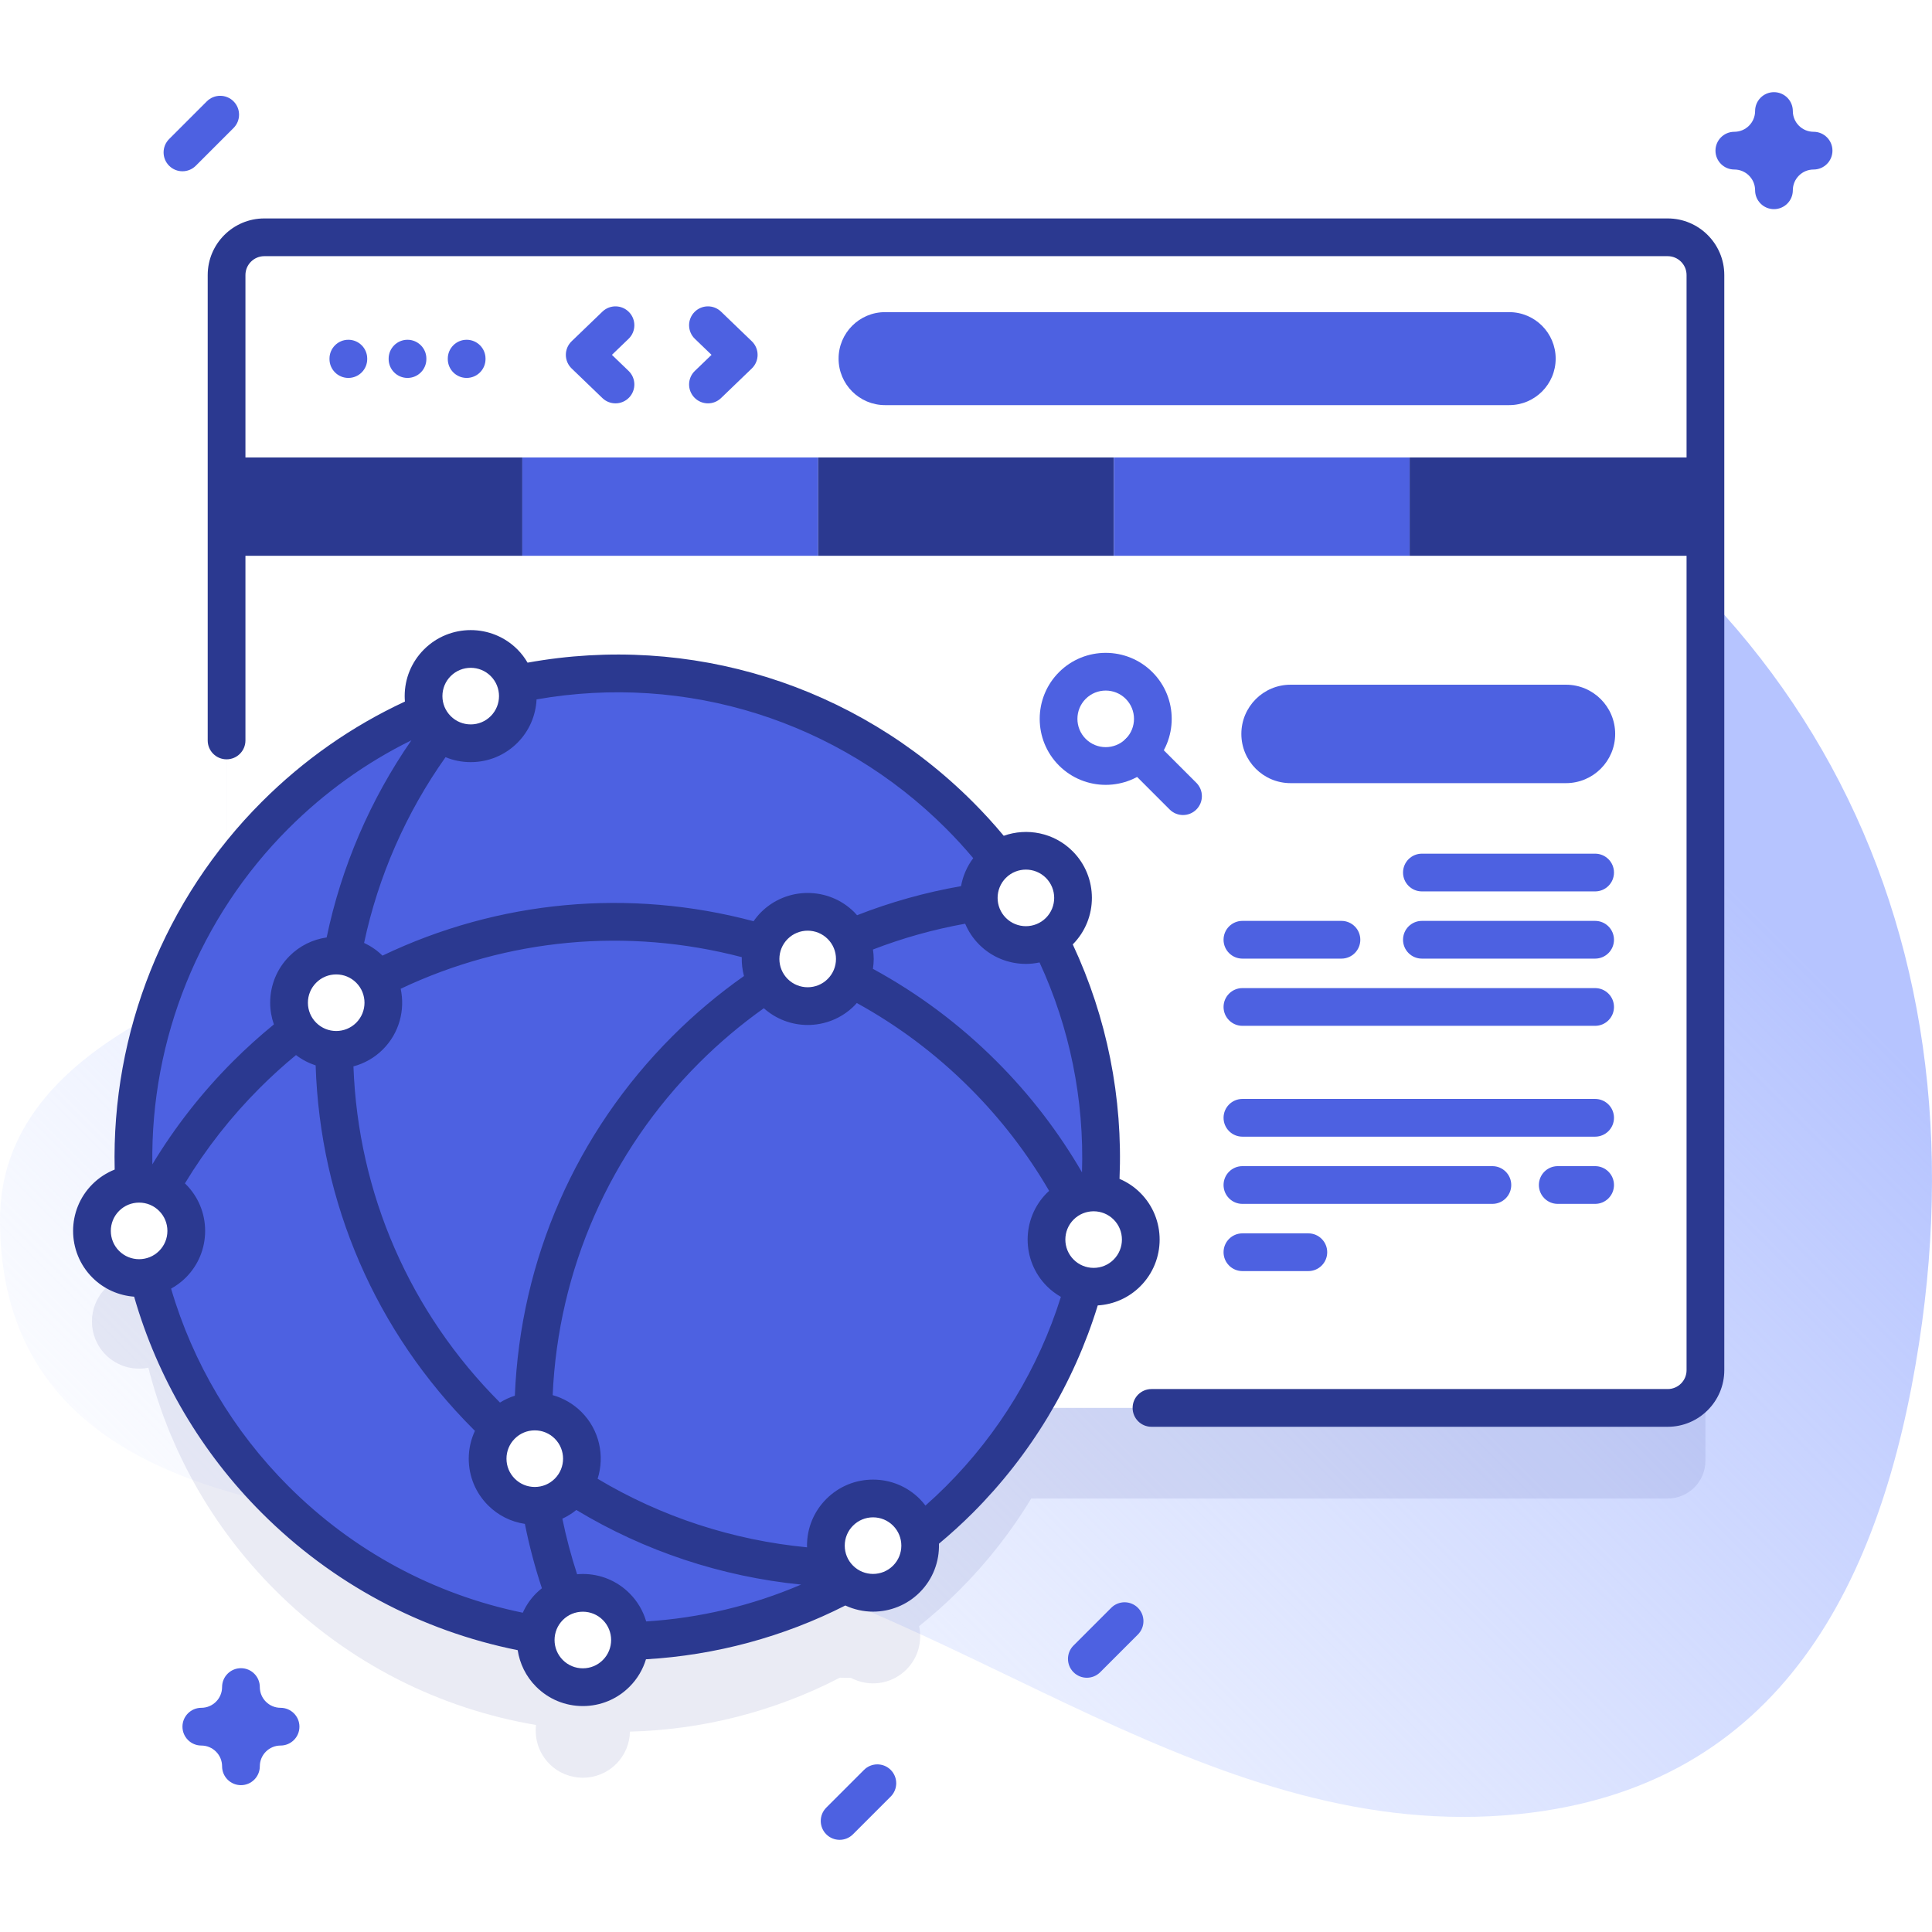 <svg xmlns="http://www.w3.org/2000/svg" version="1.1" xmlns:xlink="http://www.w3.org/1999/xlink" xmlns:svgjs="http://svgjs.com/svgjs" width="512" height="512" x="0" y="0" viewBox="0 0 512 512" style="enable-background:new 0 0 512 512" xml:space="preserve" class=""><defs><linearGradient xmlns="http://www.w3.org/2000/svg" id="SVGID_1_" gradientUnits="userSpaceOnUse" x1="74.949" x2="402.592" y1="506.33" y2="178.687"><stop offset="0" stop-color="#d1ddff" stop-opacity="0"></stop><stop offset="1" stop-color="#b6c4ff"></stop></linearGradient></defs><g><linearGradient xmlns="http://www.w3.org/2000/svg" id="SVGID_1_" gradientUnits="userSpaceOnUse" x1="74.949" x2="402.592" y1="506.33" y2="178.687"><stop offset="0" stop-color="#d1ddff" stop-opacity="0"></stop><stop offset="1" stop-color="#b6c4ff"></stop></linearGradient><g xmlns="http://www.w3.org/2000/svg"><g><path d="m355.817 94.995c-69.161-27.06-155.598-46.877-208.524 1.44-37.37 34.116-8.447 43.84 17.031 106.266 18.441 45.181-164.324 38.963-164.324 120.604 0 94.385 132.371 76.493 181.493 87.297 75.104 16.519 140.623 78.312 220.868 70.166 69.858-7.092 96.49-61.911 106.205-124.755 18.098-117.081-35.689-215.217-152.749-261.018z" fill="url(&quot;#SVGID_1_&quot;)" data-original="url(#SVGID_1_)"></path></g><g><g><path d="m441.956 86.888h-371.912c-5.523 0-10 4.477-10 10v158.15c-17.916 24.451-26.086 53.81-24.499 82.74-2.746.29-5.415 1.482-7.519 3.586-4.882 4.882-4.882 12.796 0 17.678 3.07 3.07 7.338 4.206 11.298 3.415 5.494 21.592 16.682 42.034 33.579 58.932 19.545 19.545 43.83 31.461 69.154 35.75-.436 3.673.745 7.501 3.563 10.32 4.882 4.882 12.796 4.882 17.678 0 2.369-2.369 3.578-5.453 3.648-8.558 19.145-.5 38.198-5.266 55.616-14.292.985.028 1.971.043 2.957.051 4.723 2.501 10.71 1.765 14.686-2.211 3.124-3.124 4.238-7.487 3.364-11.505 3.692-2.954 7.264-6.133 10.685-9.555 7.466-7.466 13.805-15.63 19.044-24.274h168.657c5.523 0 10-4.477 10-10v-290.227c.001-5.523-4.476-10-9.999-10z" fill="#2B3990" opacity=".1" data-original="#0000cb" class=""></path><g><g><g><g><g><path d="m451.96 72.891v290.22c0 5.53-4.48 10-10 10h-371.92c-5.52 0-10-4.47-10-10v-290.22c0-5.53 4.48-10 10-10h371.92c5.52 0 10 4.47 10 10z" fill="#FFFFFF" data-original="#ffffff" class=""></path><g><path d="m60.044 121.195h78.382v26.094h-78.382z" fill="#2B3990" data-original="#0000cb" class=""></path><path d="m138.426 121.195h78.382v26.094h-78.382z" fill="#4D61E1" data-original="#6582fd" class=""></path><path d="m216.809 121.195h78.382v26.094h-78.382z" fill="#2B3990" data-original="#0000cb" class=""></path><path d="m295.191 121.195h78.382v26.094h-78.382z" fill="#4D61E1" data-original="#6582fd" class=""></path><path d="m373.574 121.195h78.382v26.094h-78.382z" fill="#2B3990" data-original="#0000cb" class=""></path></g><path d="m451.956 121.195v-48.307c0-5.523-4.477-10-10-10h-371.912c-5.523 0-10 4.477-10 10v48.306h391.912z" fill="#FFFFFF" data-original="#ffffff" class=""></path></g><path d="m399.946 107.363h-165.392c-6.805 0-12.322-5.517-12.322-12.322 0-6.805 5.517-12.322 12.322-12.322h165.392c6.805 0 12.322 5.517 12.322 12.322 0 6.806-5.516 12.322-12.322 12.322z" fill="#4D61E1" data-original="#6582fd" class=""></path></g><g><g><path d="m92.317 100.157c-2.761 0-5-2.239-5-5v-.115c0-2.761 2.239-5 5-5s5 2.239 5 5v.115c0 2.761-2.238 5-5 5z" fill="#4D61E1" data-original="#6582fd" class=""></path></g><g><path d="m107.993 100.157c-2.761 0-5-2.239-5-5v-.115c0-2.761 2.239-5 5-5s5 2.239 5 5v.115c0 2.761-2.239 5-5 5z" fill="#4D61E1" data-original="#6582fd" class=""></path></g><g><path d="m123.668 100.157c-2.761 0-5-2.239-5-5v-.115c0-2.761 2.239-5 5-5s5 2.239 5 5v.115c0 2.761-2.238 5-5 5z" fill="#4D61E1" data-original="#6582fd" class=""></path></g></g><g><g><path d="m163.111 106.893c-1.248 0-2.497-.464-3.467-1.397l-8.157-7.851c-.979-.943-1.533-2.243-1.533-3.603 0-1.359.553-2.66 1.533-3.602l8.157-7.852c1.989-1.915 5.154-1.855 7.069.135 1.915 1.989 1.855 5.154-.135 7.069l-4.414 4.25 4.414 4.249c1.99 1.915 2.05 5.081.135 7.07-.981 1.018-2.291 1.532-3.602 1.532z" fill="#4D61E1" data-original="#6582fd" class=""></path></g><g><path d="m187.617 106.893c-1.312 0-2.622-.513-3.603-1.533-1.915-1.989-1.854-5.155.135-7.07l4.414-4.249-4.414-4.25c-1.99-1.915-2.05-5.08-.135-7.069 1.915-1.99 5.081-2.05 7.069-.135l8.157 7.852c.979.942 1.533 2.243 1.533 3.602s-.553 2.66-1.533 3.603l-8.157 7.851c-.969.934-2.218 1.398-3.466 1.398z" fill="#4D61E1" data-original="#6582fd" class=""></path></g></g></g></g></g><g><circle cx="163.579" cy="306.712" fill="#4D61E1" r="128.235" data-original="#6582fd" class=""></circle><g><g fill="#FFFFFF"><circle cx="89.1" cy="265.73" r="12.5" fill="#FFFFFF" data-original="#ffffff" class=""></circle><circle cx="36.865" cy="326.203" r="12.5" fill="#FFFFFF" data-original="#ffffff" class=""></circle><circle cx="124.747" cy="184.473" r="12.5" fill="#FFFFFF" data-original="#ffffff" class=""></circle><circle cx="289.826" cy="328.499" r="12.5" fill="#FFFFFF" data-original="#ffffff" class=""></circle><circle cx="271.874" cy="237.951" r="12.5" fill="#FFFFFF" data-original="#ffffff" class=""></circle><circle cx="214.045" cy="254.135" r="12.5" fill="#FFFFFF" data-original="#ffffff" class=""></circle><circle cx="141.723" cy="386.561" r="12.5" fill="#FFFFFF" data-original="#ffffff" class=""></circle><circle cx="154.46" cy="434.619" r="12.5" fill="#FFFFFF" data-original="#ffffff" class=""></circle></g><g><circle cx="231.367" cy="409.61" fill="#FFFFFF" r="12.5" data-original="#ffffff" class=""></circle><g fill="#0000CB"><path d="m441.956 57.888h-371.912c-8.271 0-15 6.729-15 15v123.342c0 2.761 2.239 5 5 5s5-2.239 5-5v-123.342c0-2.757 2.243-5 5-5h371.912c2.757 0 5 2.243 5 5v290.226c0 2.757-2.243 5-5 5h-136.8c-2.761 0-5 2.239-5 5s2.239 5 5 5h136.8c8.271 0 15-6.729 15-15v-290.226c0-8.271-6.729-15-15-15z" fill="#2B3990" data-original="#0000cb" class=""></path><path d="m302.2 316.125c-1.631-1.631-3.511-2.861-5.515-3.712.917-21.462-3.334-42.78-12.392-62.136 6.776-6.827 6.763-17.892-.045-24.699-4.928-4.927-12.082-6.276-18.249-4.087-2.571-3.089-5.318-6.1-8.204-8.985-31.066-31.066-74.9-44.698-117.981-36.893-.736-1.252-1.62-2.44-2.694-3.513-6.823-6.824-17.925-6.822-24.749 0-3.305 3.306-5.126 7.7-5.126 12.375 0 .485.023.966.063 1.444-14.08 6.548-26.832 15.474-37.945 26.587-25.776 25.776-39.845 61.089-38.972 97.44-2.183.869-4.19 2.173-5.902 3.884-6.823 6.823-6.823 17.925 0 24.749 3.077 3.077 7.025 4.753 11.058 5.055 6.195 21.567 17.827 41.305 33.816 57.294 18.698 18.698 42.081 31.213 67.829 36.383.548 3.547 2.166 6.958 4.892 9.685 3.306 3.305 7.7 5.126 12.375 5.126s9.069-1.821 12.375-5.126c2.101-2.101 3.549-4.608 4.356-7.271 18.372-1.05 36.499-5.941 52.829-14.253 2.325 1.074 4.832 1.631 7.347 1.631 4.481 0 8.963-1.706 12.375-5.118 3.542-3.542 5.228-8.237 5.093-12.888 3.083-2.567 6.092-5.301 8.961-8.17 15.391-15.391 26.785-34.33 33.121-54.979 4.263-.261 8.238-2.027 11.284-5.073 6.823-6.825 6.823-17.927 0-24.75zm-35.63-83.477c2.925-2.924 7.683-2.924 10.607 0s2.924 7.682 0 10.606c-2.923 2.925-7.681 2.925-10.607 0-2.924-2.924-2.924-7.682 0-10.606zm-7.07 17.678c3.412 3.412 7.893 5.117 12.374 5.117 1.213 0 2.425-.136 3.617-.386 8.02 17.36 11.866 36.41 11.248 55.621-6.228-10.732-13.833-20.622-22.663-29.443-9.757-9.757-20.764-17.967-32.745-24.483.128-.86.214-1.731.214-2.616 0-.848-.08-1.681-.198-2.505 7.881-3.044 16.067-5.336 24.432-6.839.851 2.01 2.083 3.896 3.721 5.534zm-140.056-71.156c1.462-1.462 3.382-2.193 5.303-2.193 1.92 0 3.841.731 5.303 2.193 2.924 2.925 2.924 7.683 0 10.607-1.417 1.417-3.3 2.197-5.303 2.197s-3.887-.78-5.303-2.196c-1.417-1.417-2.197-3.3-2.197-5.303 0-2.005.78-3.889 2.197-5.305zm-1.366 21.491c2.088.86 4.343 1.312 6.669 1.312 4.674 0 9.069-1.82 12.375-5.125 3.189-3.189 4.867-7.314 5.075-11.499 39.659-6.98 79.939 5.638 108.528 34.227 2.526 2.526 4.929 5.157 7.193 7.849-1.684 2.231-2.754 4.777-3.231 7.41-9.444 1.651-18.68 4.235-27.555 7.711-.234-.264-.46-.533-.711-.784-6.823-6.822-17.926-6.823-24.749 0-.741.741-1.386 1.541-1.966 2.372-33.01-8.78-67.624-5.57-98.346 9.117-1.441-1.416-3.093-2.536-4.872-3.368 3.757-17.656 11.15-34.523 21.59-49.222zm90.663 48.171c2.925-2.924 7.683-2.924 10.607 0 1.417 1.417 2.197 3.3 2.197 5.303s-.78 3.887-2.197 5.303c-2.923 2.925-7.681 2.925-10.607 0-2.924-2.923-2.924-7.682 0-10.606zm-72.297 121.044c-1.384.436-2.706 1.047-3.942 1.814-23.924-23.931-37.61-55.421-38.834-89.086 2.861-.769 5.566-2.259 7.807-4.5 4.357-4.357 5.918-10.457 4.71-16.075 28.267-13.366 60.04-16.311 90.391-8.377-.046 1.683.154 3.369.586 5.006-6.717 4.722-13.079 10.067-18.948 15.935-25.588 25.59-40.324 59.289-41.77 95.283zm5.279 9.185c2.003 0 3.887.78 5.303 2.197 2.924 2.924 2.924 7.682 0 10.606-1.417 1.417-3.3 2.197-5.303 2.197s-3.887-.78-5.303-2.196c-1.417-1.417-2.196-3.3-2.196-5.303s.78-3.886 2.197-5.303c1.415-1.418 3.299-2.198 5.302-2.198zm-57.926-108.027c-1.417-1.417-2.197-3.3-2.197-5.303s.78-3.887 2.197-5.304 3.3-2.197 5.303-2.197 3.887.78 5.303 2.197c2.924 2.924 2.924 7.682 0 10.606-2.924 2.925-7.682 2.925-10.606.001zm-7.361-51.458c9.62-9.62 20.563-17.467 32.594-23.397-10.87 15.676-18.572 33.557-22.463 52.253-3.711.536-7.142 2.225-9.841 4.924-3.306 3.305-5.126 7.7-5.126 12.375 0 1.99.349 3.923.983 5.75-3.753 3.066-7.376 6.331-10.799 9.754-8.237 8.237-15.421 17.416-21.408 27.331-.49-33.222 12.487-65.418 36.06-88.99zm-34.268 111.93c-2.923 2.925-7.681 2.925-10.607 0-2.923-2.925-2.923-7.683 0-10.606 1.417-1.417 3.3-2.197 5.303-2.197s3.887.78 5.304 2.197 2.196 3.3 2.196 5.303c.001 2.003-.779 3.887-2.196 5.303zm99.917 90.739c-1.529 1.529-2.697 3.281-3.541 5.144-23.566-4.857-44.964-16.389-62.109-33.534-14.635-14.635-25.323-32.661-31.095-52.356 1.397-.773 2.715-1.737 3.899-2.921 3.305-3.306 5.125-7.7 5.125-12.375s-1.82-9.069-5.125-12.374c-.075-.075-.156-.142-.232-.216 5.555-9.177 12.216-17.675 19.849-25.307 3.046-3.046 6.258-5.961 9.585-8.704 1.6 1.225 3.364 2.136 5.209 2.738 1.166 36.443 15.912 70.552 41.796 96.436.144.144.278.276.418.415-1.062 2.282-1.64 4.779-1.64 7.37 0 4.674 1.82 9.069 5.125 12.374 2.677 2.677 6.073 4.359 9.749 4.91 1.154 5.769 2.666 11.483 4.511 17.056-.527.419-1.04.861-1.524 1.344zm17.678 17.678c-1.417 1.417-3.3 2.197-5.303 2.197s-3.887-.78-5.303-2.197c-2.924-2.924-2.924-7.682 0-10.606 1.417-1.417 3.3-2.197 5.303-2.197s3.887.78 5.303 2.197c2.924 2.923 2.924 7.682 0 10.606zm11.484-10.225c-.795-2.73-2.264-5.304-4.413-7.452-3.305-3.306-7.7-5.126-12.375-5.126-.511 0-1.018.031-1.521.074-1.574-4.822-2.887-9.749-3.907-14.729 1.318-.607 2.562-1.378 3.706-2.308 18.087 10.922 38.465 17.667 59.56 19.776-12.961 5.562-26.921 8.886-41.05 9.765zm65.424-14.785c-2.924 2.924-7.683 2.924-10.607 0-1.417-1.417-2.197-3.3-2.197-5.303s.78-3.887 2.197-5.304 3.3-2.196 5.303-2.196 3.887.78 5.303 2.197c2.925 2.923 2.925 7.682.001 10.606zm14.053-21.059c-1.772 1.772-3.602 3.485-5.468 5.138-.465-.608-.959-1.201-1.515-1.757-3.306-3.305-7.7-5.125-12.375-5.125s-9.069 1.82-12.374 5.125c-3.306 3.305-5.126 7.7-5.126 12.375 0 .149.018.295.022.444-19.648-1.877-38.643-8.076-55.512-18.165 1.921-6.039.503-12.919-4.278-17.701-2.156-2.155-4.778-3.666-7.635-4.465 1.475-33.265 15.157-64.389 38.823-88.056 5.319-5.319 11.073-10.17 17.138-14.475 3.306 2.945 7.458 4.437 11.622 4.437 4.481 0 8.962-1.706 12.374-5.117.226-.226.428-.47.64-.706 10.943 6.014 21.005 13.561 29.947 22.503 8.188 8.18 15.243 17.342 21.024 27.282-.194.177-.392.348-.579.535-6.823 6.823-6.823 17.925 0 24.748 1.115 1.115 2.362 2.046 3.694 2.81-5.899 18.83-16.352 36.101-30.422 50.17zm44.405-60.052c-1.417 1.417-3.3 2.197-5.303 2.197s-3.887-.78-5.303-2.197c-2.924-2.924-2.924-7.682 0-10.606 1.462-1.462 3.382-2.193 5.303-2.193 1.92 0 3.841.731 5.303 2.193 2.924 2.924 2.924 7.682 0 10.606z" fill="#2B3990" data-original="#0000cb" class=""></path></g></g></g></g><g><g><g><g><path d="m355.496 254.044h-26.242c-2.761 0-5-2.239-5-5s2.239-5 5-5h26.242c2.761 0 5 2.239 5 5s-2.239 5-5 5z" fill="#4D61E1" data-original="#6582fd" class=""></path></g><g><path d="m422.723 254.044h-45.904c-2.761 0-5-2.239-5-5s2.239-5 5-5h45.904c2.761 0 5 2.239 5 5s-2.239 5-5 5z" fill="#4D61E1" data-original="#6582fd" class=""></path></g><g><path d="m422.723 271.856h-93.468c-2.761 0-5-2.239-5-5s2.239-5 5-5h93.468c2.761 0 5 2.239 5 5s-2.239 5-5 5z" fill="#4D61E1" data-original="#6582fd" class=""></path></g><g><path d="m422.723 236.232h-45.904c-2.761 0-5-2.239-5-5s2.239-5 5-5h45.904c2.761 0 5 2.239 5 5s-2.239 5-5 5z" fill="#4D61E1" data-original="#6582fd" class=""></path></g></g><g><g><path d="m395.496 319.041h-66.242c-2.761 0-5-2.239-5-5s2.239-5 5-5h66.242c2.761 0 5 2.239 5 5s-2.239 5-5 5z" fill="#4D61E1" data-original="#6582fd" class=""></path></g><g><path d="m422.723 319.041h-9.904c-2.761 0-5-2.239-5-5s2.239-5 5-5h9.904c2.761 0 5 2.239 5 5s-2.239 5-5 5z" fill="#4D61E1" data-original="#6582fd" class=""></path></g><g><path d="m346.723 336.853h-17.468c-2.761 0-5-2.239-5-5s2.239-5 5-5h17.468c2.761 0 5 2.239 5 5s-2.239 5-5 5z" fill="#4D61E1" data-original="#6582fd" class=""></path></g><g><path d="m422.723 301.229h-93.468c-2.761 0-5-2.239-5-5s2.239-5 5-5h93.468c2.761 0 5 2.239 5 5s-2.239 5-5 5z" fill="#4D61E1" data-original="#6582fd" class=""></path></g></g></g><g><path d="m414.995 207.541h-72.98c-7.204 0-13.043-5.84-13.043-13.043 0-7.204 5.84-13.043 13.043-13.043h72.98c7.204 0 13.043 5.84 13.043 13.043 0 7.204-5.84 13.043-13.043 13.043z" fill="#4D61E1" data-original="#6582fd" class=""></path><g><g><path d="m293.025 207.996c-4.481 0-8.963-1.706-12.375-5.117-6.823-6.824-6.823-17.926 0-24.749s17.926-6.823 24.749 0 6.823 17.925 0 24.749c-3.411 3.411-7.893 5.117-12.374 5.117zm0-24.989c-1.92 0-3.841.731-5.303 2.193-2.924 2.924-2.924 7.682 0 10.607 2.924 2.924 7.682 2.924 10.606 0s2.924-7.683 0-10.606c-1.462-1.463-3.383-2.194-5.303-2.194z" fill="#4D61E1" data-original="#6582fd" class=""></path></g><g><path d="m313.513 215.992c-1.28 0-2.559-.488-3.536-1.464l-11.649-11.649c-1.953-1.953-1.953-5.119 0-7.071s5.118-1.952 7.071 0l11.649 11.649c1.953 1.953 1.953 5.119 0 7.071-.976.976-2.255 1.464-3.535 1.464z" fill="#4D61E1" data-original="#6582fd" class=""></path></g></g></g></g></g><g><path d="m470.119 55.425c-2.761 0-5-2.239-5-5 0-3.033-2.467-5.5-5.5-5.5-2.761 0-5-2.239-5-5s2.239-5 5-5c3.033 0 5.5-2.467 5.5-5.5 0-2.761 2.239-5 5-5s5 2.239 5 5c0 3.033 2.467 5.5 5.5 5.5 2.761 0 5 2.239 5 5s-2.239 5-5 5c-3.033 0-5.5 2.467-5.5 5.5 0 2.761-2.239 5-5 5z" fill="#4D61E1" data-original="#6582fd" class=""></path></g><g><path d="m63.854 473.086c-2.761 0-5-2.239-5-5 0-3.033-2.467-5.5-5.5-5.5-2.761 0-5-2.239-5-5s2.239-5 5-5c3.033 0 5.5-2.467 5.5-5.5 0-2.761 2.239-5 5-5s5 2.239 5 5c0 3.033 2.467 5.5 5.5 5.5 2.761 0 5 2.239 5 5s-2.239 5-5 5c-3.033 0-5.5 2.467-5.5 5.5 0 2.761-2.238 5-5 5z" fill="#4D61E1" data-original="#6582fd" class=""></path></g><g><path d="m222.509 487.575c-1.28 0-2.559-.488-3.536-1.464-1.953-1.953-1.953-5.119 0-7.071l10-10c1.953-1.952 5.118-1.952 7.071 0 1.953 1.953 1.953 5.119 0 7.071l-10 10c-.976.976-2.255 1.464-3.535 1.464z" fill="#4D61E1" data-original="#6582fd" class=""></path></g><g><path d="m48.354 45.388c-1.28 0-2.559-.488-3.536-1.464-1.953-1.953-1.953-5.119 0-7.071l10-10c1.953-1.952 5.118-1.952 7.071 0 1.953 1.953 1.953 5.119 0 7.071l-10 10c-.975.976-2.255 1.464-3.535 1.464z" fill="#4D61E1" data-original="#6582fd" class=""></path></g><g><path d="m288.025 444.619c-1.28 0-2.559-.488-3.536-1.464-1.953-1.953-1.953-5.119 0-7.071l10-10c1.953-1.952 5.118-1.952 7.071 0 1.953 1.953 1.953 5.119 0 7.071l-10 10c-.976.976-2.255 1.464-3.535 1.464z" fill="#4D61E1" data-original="#6582fd" class=""></path></g></g></g></g></svg>